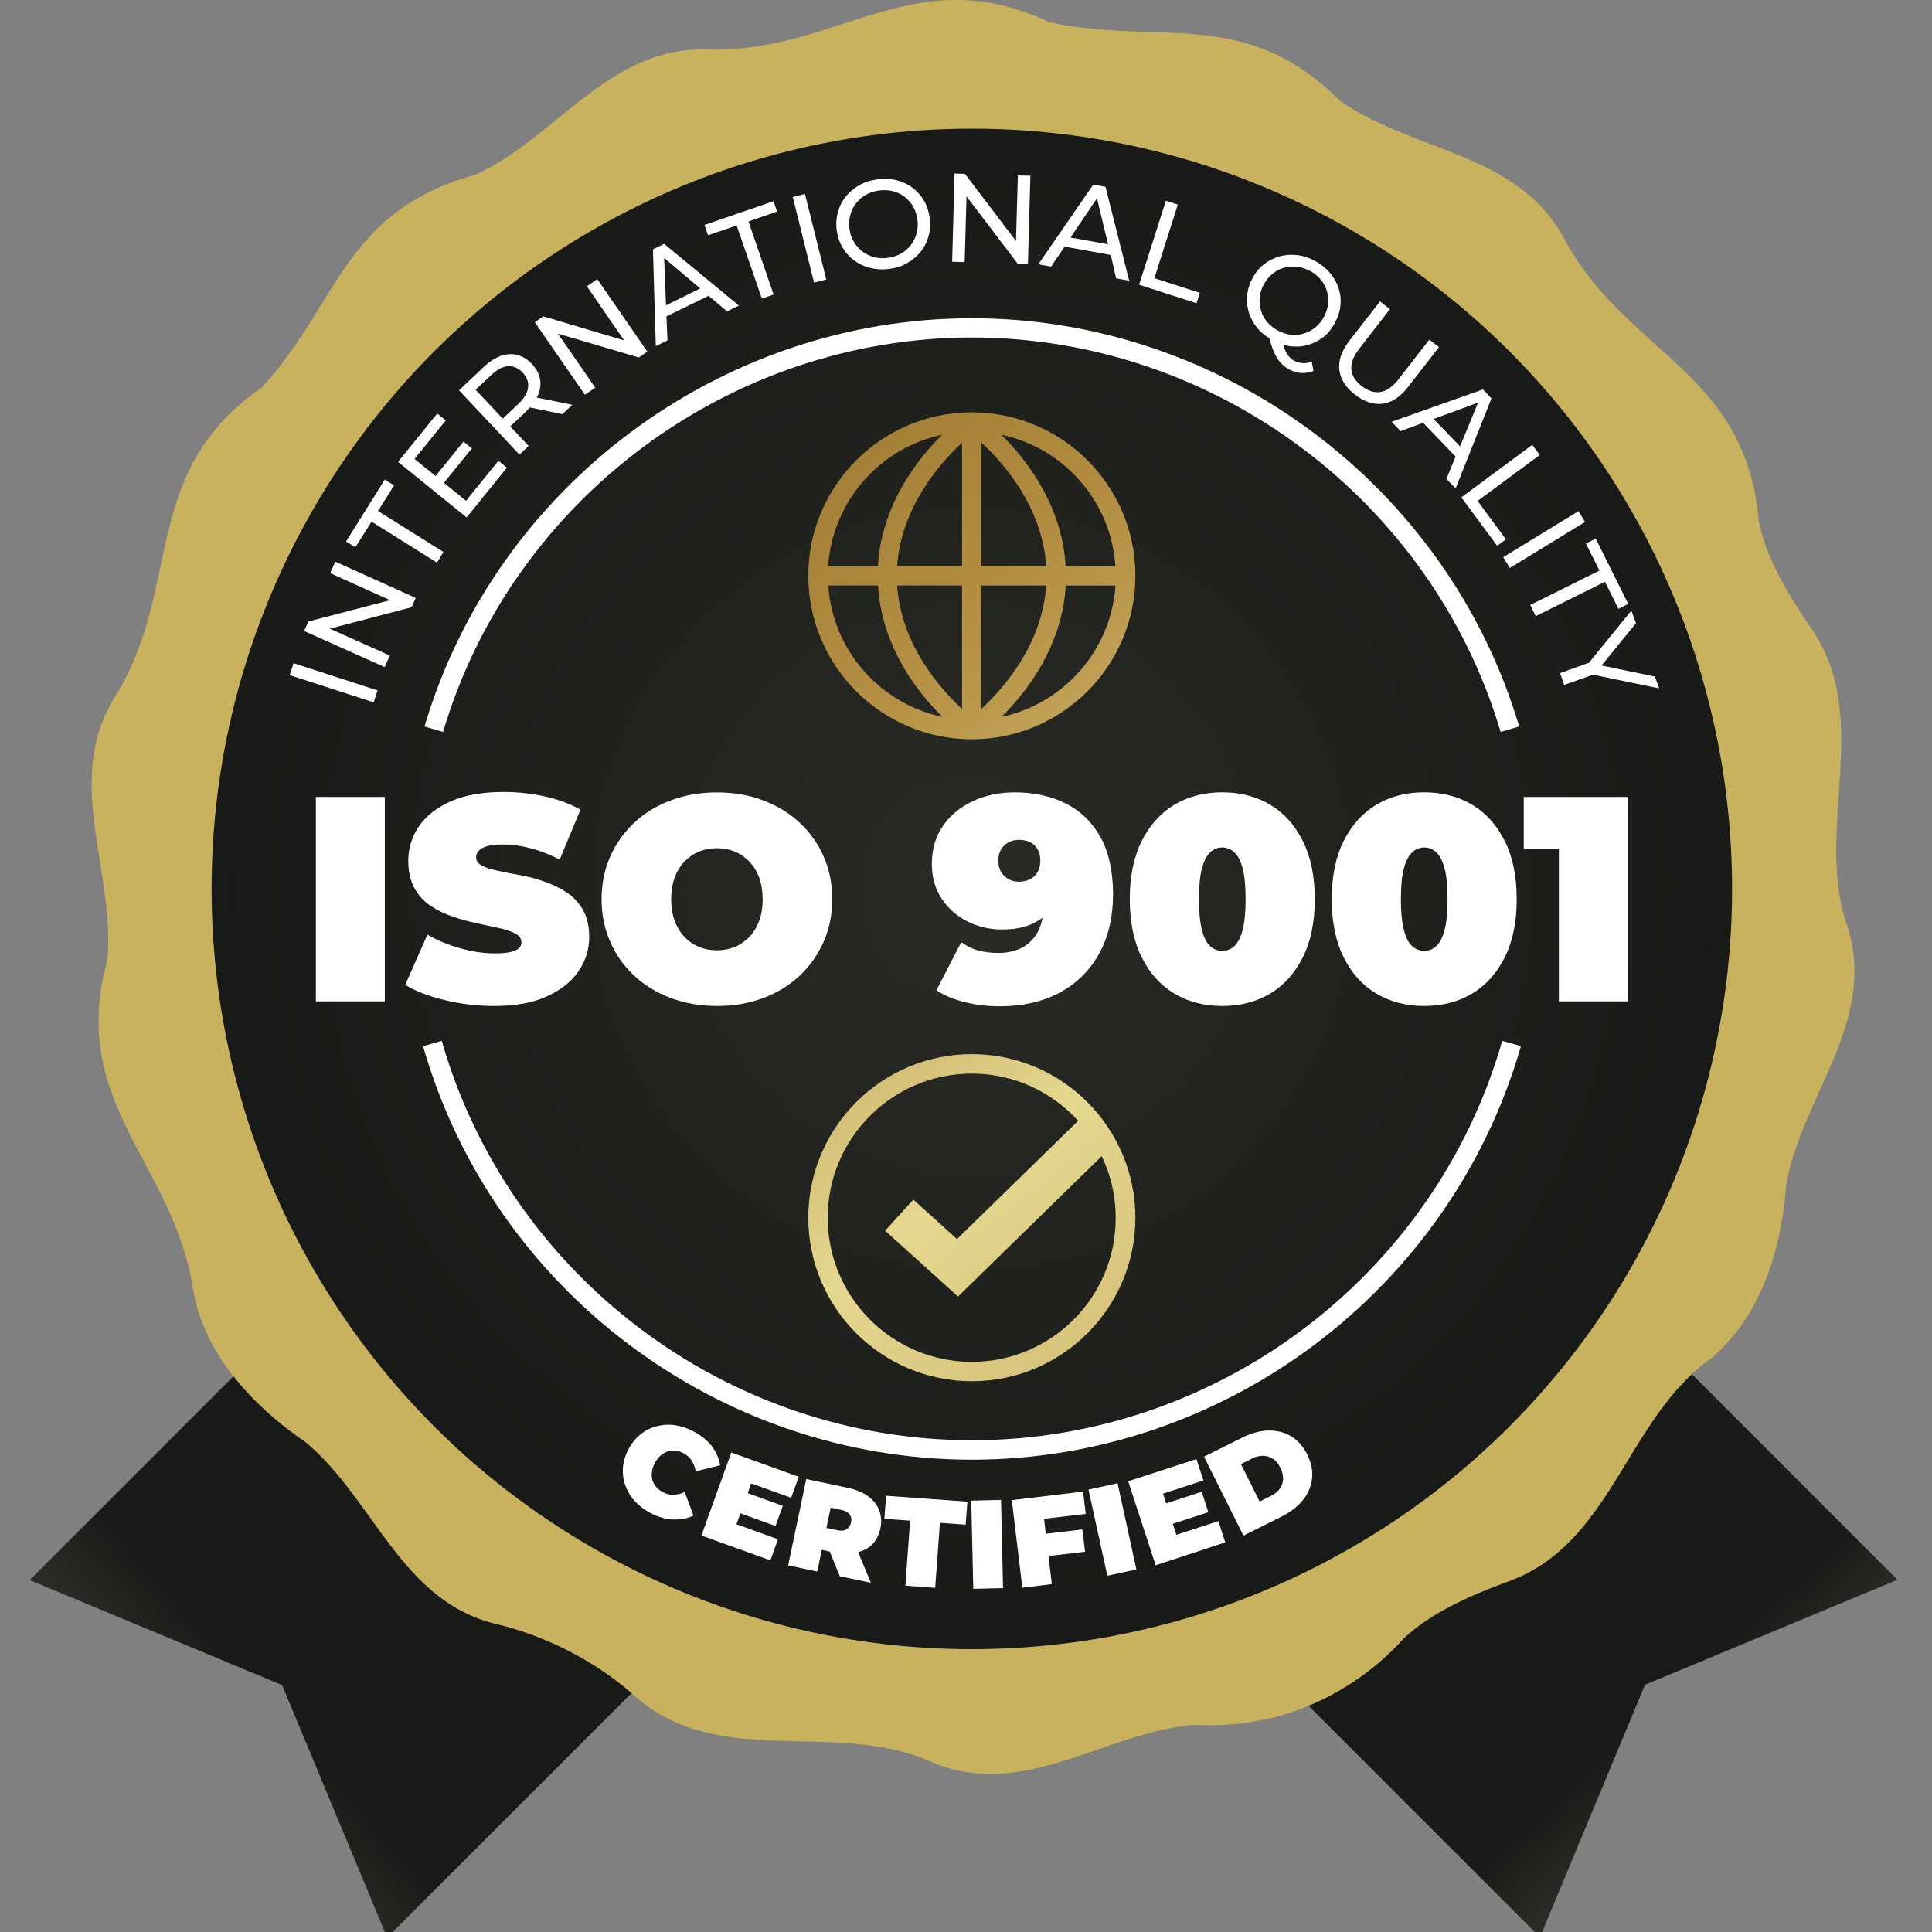 <?xml version="1.0" encoding="utf-8"?>
<!-- Generator: Adobe Illustrator 26.0.0, SVG Export Plug-In . SVG Version: 6.00 Build 0)  -->
<svg version="1.1" id="Capa_1" xmlns="http://www.w3.org/2000/svg" xmlns:xlink="http://www.w3.org/1999/xlink" x="0px" y="0px"
	 viewBox="0 0 400 400" style="enable-background:new 0 0 400 400;" xml:space="preserve">
<rect x="0" y="0" width="400" height="400" fill="#808080" stroke="none"/>
<style type="text/css">
	.st0{fill:#C8B25E;}
	.st1{fill:url(#SVGID_1_);}
	.st2{fill:url(#SVGID_00000075878132365723796830000005964138245451855744_);}
	.st3{fill:#FFFFFF;}
	.st4{fill:url(#SVGID_00000017503626203761643300000009935501763869428916_);}
	.st5{fill:url(#SVGID_00000129891097505525647990000013815494167224353706_);}
	.st6{fill:url(#SVGID_00000049206165758200620480000011227536237713728939_);}
</style>
<path class="st0" d="M354.35,281.18c-17.84,12.51-20.58,38.98-42.65,46.49c-7.33,2.74-15.37,6.22-21.09,11.61
	c-11.11,12.27-26.71,18.79-43.3,17.81c-18.35,1.46-35.17,15.64-54.14,7.86c-19.78-9.2-44.05,1.7-61.59-13.67
	c-8.01-7.18-18.2-12.45-28.62-14.98c-19.95-4.62-25.52-25.88-39.67-37.67c-10.99-7.53-20.73-17.84-23.26-31.33
	c-3.87-26.48-26.03-38.75-17.81-68.5c1.76-18.32-9.29-37.35,1.67-54.68c14.15-22.96,4.79-46.13,30.38-63.94
	c16.05-17.66,17.01-36.54,44.2-44.02c16.74-7.65,27.7-26.74,48.19-25.91c26.74,0.77,42.71-18.91,70.55-5.66
	c23.11,4.97,40.47-3.4,60.22,16.26c15.01,10.66,37.02,10.63,46.52,28.77c12.81,23.74,37.58,27.22,40.18,58.28
	c1.52,7.71,6.16,15.19,10.48,21.65c13.67,18.88,0.63,42.05,7.98,62.57c5.99,19.6-9.65,35.05-12.78,53.19
	C368.82,258.64,364.74,272.22,354.35,281.18z"/>
<linearGradient id="SVGID_1_" gradientUnits="userSpaceOnUse" x1="354.144" y1="35.444" x2="342.772" y2="47.93" gradientTransform="matrix(1 0 0 -1 0 400)">
	<stop  offset="0" style="stop-color:#2A2B27"/>
	<stop  offset="1" style="stop-color:#171A16"/>
</linearGradient>
<path class="st1" d="M350.3,284.52c-14.35,13.37-18.32,36.24-38.6,43.12c-7.33,2.74-15.37,6.22-21.09,11.61
	c-5.57,6.16-12.3,10.87-19.69,13.91l47.92,47.92l21.74-52.27l52.27-21.74L350.3,284.52z"/>
<radialGradient id="SVGID_00000038394948410559025440000005312699953694355087_" cx="201.208" cy="215.965" r="157.398" gradientTransform="matrix(1 0 0 -1 0 400)" gradientUnits="userSpaceOnUse">
	<stop  offset="0" style="stop-color:#2A2B27"/>
	<stop  offset="1" style="stop-color:#171A16"/>
</radialGradient>
<circle style="fill:url(#SVGID_00000038394948410559025440000005312699953694355087_);" cx="201.21" cy="184.04" r="157.4"/>
<g>
	<g>
		<path class="st3" d="M201.21,302.21c-52.48,0-99.2-35.2-113.62-85.62l3.87-1.1c13.94,48.69,59.06,82.7,109.78,82.7
			s95.84-34.01,109.78-82.7l3.87,1.1C300.41,267.01,253.68,302.21,201.21,302.21z"/>
	</g>
	<g>
		<path class="st3" d="M91.73,151.54l-3.84-1.13c14.74-49.77,61.35-84.52,113.32-84.52s98.55,34.76,113.32,84.52l-3.84,1.13
			c-14.27-48.07-59.27-81.66-109.45-81.66C151,69.88,105.99,103.47,91.73,151.54z"/>
	</g>
</g>
<path class="st3" d="M65.4,207.32V165h14.27v42.32H65.4z"/>
<path class="st3" d="M102.33,208.28c-3.54,0-6.97-0.42-10.27-1.22c-3.31-0.8-6.02-1.85-8.16-3.16l4.59-10.39
	c2.03,1.16,4.26,2.11,6.73,2.8c2.47,0.71,4.88,1.07,7.21,1.07c1.37,0,2.44-0.09,3.25-0.27c0.77-0.18,1.37-0.45,1.73-0.77
	s0.54-0.74,0.54-1.25c0-0.77-0.42-1.37-1.28-1.82c-0.83-0.45-1.97-0.8-3.37-1.13c-1.4-0.3-2.92-0.63-4.56-0.98
	c-1.64-0.36-3.31-0.8-4.97-1.37c-1.67-0.57-3.22-1.31-4.59-2.23c-1.4-0.92-2.5-2.14-3.37-3.66c-0.83-1.52-1.28-3.4-1.28-5.66
	c0-2.62,0.74-5,2.2-7.15c1.46-2.14,3.66-3.87,6.58-5.18c2.92-1.28,6.55-1.94,10.9-1.94c2.86,0,5.69,0.3,8.46,0.89
	c2.77,0.6,5.27,1.52,7.51,2.77l-4.29,10.33c-2.08-1.04-4.11-1.85-6.08-2.35c-1.97-0.51-3.87-0.77-5.72-0.77
	c-1.37,0-2.47,0.12-3.28,0.36c-0.8,0.24-1.37,0.57-1.73,0.98c-0.33,0.39-0.51,0.83-0.51,1.34c0,0.71,0.42,1.31,1.28,1.73
	c0.83,0.42,1.97,0.77,3.37,1.07c1.4,0.3,2.92,0.6,4.59,0.89s3.34,0.77,4.97,1.34c1.64,0.57,3.19,1.31,4.56,2.23
	c1.4,0.92,2.5,2.14,3.37,3.63c0.83,1.49,1.28,3.34,1.28,5.57c0,2.59-0.74,4.94-2.2,7.09c-1.46,2.14-3.66,3.9-6.55,5.21
	C110.37,207.62,106.71,208.28,102.33,208.28z"/>
<path class="st3" d="M148.49,208.28c-3.45,0-6.67-0.54-9.59-1.64c-2.92-1.1-5.45-2.62-7.59-4.62c-2.14-2-3.81-4.35-4.97-7.03
	c-1.19-2.71-1.79-5.63-1.79-8.82c0-3.22,0.6-6.16,1.79-8.85c1.19-2.68,2.86-5,4.97-7c2.14-2,4.68-3.54,7.59-4.62
	c2.92-1.1,6.11-1.64,9.53-1.64c3.45,0,6.64,0.54,9.56,1.64c2.89,1.1,5.42,2.62,7.56,4.62c2.14,2,3.81,4.32,4.97,7
	c1.19,2.68,1.79,5.63,1.79,8.85c0,3.19-0.6,6.14-1.79,8.82c-1.19,2.71-2.86,5.03-4.97,7.03c-2.14,2-4.65,3.54-7.56,4.62
	C155.08,207.74,151.92,208.28,148.49,208.28z M148.43,196.75c1.34,0,2.56-0.24,3.72-0.71c1.16-0.48,2.14-1.19,3.01-2.08
	c0.86-0.89,1.55-2.03,2.03-3.34c0.48-1.31,0.71-2.8,0.71-4.44s-0.24-3.13-0.71-4.44c-0.48-1.31-1.16-2.41-2.03-3.34
	c-0.86-0.89-1.88-1.61-3.01-2.08c-1.16-0.48-2.38-0.71-3.72-0.71s-2.56,0.24-3.72,0.71s-2.14,1.19-3.01,2.08s-1.55,2.03-2.03,3.34
	c-0.48,1.31-0.71,2.8-0.71,4.44s0.24,3.13,0.71,4.44c0.48,1.31,1.16,2.41,2.03,3.34s1.88,1.61,3.01,2.08
	C145.84,196.51,147.12,196.75,148.43,196.75z"/>
<path class="st3" d="M227.83,173.28c-1.73-3.07-4.08-5.36-7.15-6.91c-3.07-1.55-6.58-2.32-10.6-2.32c-3.19,0-6.08,0.6-8.67,1.82
	c-2.59,1.22-4.68,2.92-6.19,5.15c-1.52,2.2-2.29,4.82-2.29,7.86c0,2.74,0.68,5.12,2.03,7.18c1.34,2.03,3.13,3.6,5.33,4.71
	c2.2,1.1,4.59,1.67,7.15,1.67c1.97,0,3.69-0.24,5.21-0.74c1.19-0.42,2.23-0.98,3.19-1.67c-0.36,1.94-1.1,3.51-2.29,4.71
	c-1.73,1.73-3.99,2.56-6.85,2.56c-1.34,0-2.62-0.15-3.9-0.45c-1.28-0.3-2.53-0.89-3.78-1.79l-5.15,9.98
	c1.61,1.04,3.57,1.88,5.9,2.44c2.32,0.6,4.74,0.86,7.24,0.86c4.68,0,8.76-0.92,12.27-2.77c3.51-1.85,6.25-4.53,8.22-8.01
	c1.97-3.48,2.95-7.71,2.95-12.66C230.39,180.19,229.53,176.35,227.83,173.28z M214.85,180.49c-0.36,0.66-0.86,1.16-1.55,1.52
	c-0.69,0.36-1.43,0.54-2.26,0.54c-1.25,0-2.29-0.39-3.1-1.19c-0.83-0.77-1.25-1.85-1.25-3.19c0-0.89,0.18-1.64,0.57-2.29
	c0.39-0.66,0.89-1.13,1.55-1.49c0.66-0.36,1.4-0.51,2.23-0.51s1.61,0.18,2.26,0.51s1.19,0.83,1.55,1.49
	c0.36,0.66,0.54,1.4,0.54,2.29C215.38,179.06,215.23,179.84,214.85,180.49z"/>
<path class="st3" d="M253.06,208.28c-3.75,0-7.06-0.86-9.95-2.59s-5.15-4.26-6.76-7.56c-1.64-3.31-2.44-7.3-2.44-11.97
	s0.8-8.67,2.44-11.97s3.9-5.84,6.76-7.56c2.89-1.73,6.19-2.59,9.95-2.59s7.06,0.86,9.95,2.59c2.89,1.73,5.12,4.26,6.76,7.56
	c1.64,3.31,2.44,7.3,2.44,11.97s-0.8,8.67-2.44,11.97c-1.64,3.31-3.9,5.84-6.76,7.56C260.12,207.41,256.81,208.28,253.06,208.28z
	 M253.06,196.87c0.92,0,1.76-0.33,2.47-0.95c0.71-0.66,1.31-1.76,1.73-3.34c0.42-1.58,0.63-3.72,0.63-6.4
	c0-2.74-0.21-4.88-0.63-6.43c-0.42-1.55-0.98-2.65-1.73-3.31c-0.71-0.66-1.55-0.98-2.47-0.98s-1.76,0.33-2.47,0.98
	s-1.31,1.73-1.73,3.31c-0.42,1.55-0.63,3.69-0.63,6.43c0,2.71,0.21,4.82,0.63,6.4c0.42,1.58,0.98,2.68,1.73,3.34
	C251.3,196.54,252.13,196.87,253.06,196.87z"/>
<path class="st3" d="M294.87,208.28c-3.75,0-7.06-0.86-9.95-2.59s-5.15-4.26-6.76-7.56c-1.64-3.31-2.44-7.3-2.44-11.97
	s0.8-8.67,2.44-11.97s3.9-5.84,6.76-7.56c2.89-1.73,6.19-2.59,9.95-2.59s7.06,0.86,9.95,2.59c2.89,1.73,5.12,4.26,6.76,7.56
	s2.44,7.3,2.44,11.97s-0.8,8.67-2.44,11.97s-3.9,5.84-6.76,7.56C301.93,207.41,298.62,208.28,294.87,208.28z M294.87,196.87
	c0.92,0,1.76-0.33,2.47-0.95c0.71-0.66,1.31-1.76,1.73-3.34c0.42-1.58,0.63-3.72,0.63-6.4c0-2.74-0.21-4.88-0.63-6.43
	c-0.42-1.55-0.98-2.65-1.73-3.31c-0.71-0.66-1.55-0.98-2.47-0.98s-1.76,0.33-2.47,0.98s-1.31,1.73-1.73,3.31
	c-0.42,1.55-0.63,3.69-0.63,6.43c0,2.71,0.21,4.82,0.63,6.4c0.42,1.58,0.98,2.68,1.73,3.34
	C293.14,196.54,293.95,196.87,294.87,196.87z"/>
<polygon class="st3" points="315.48,165 315.48,175.76 322.75,175.76 322.75,207.32 337.01,207.32 337.01,165 "/>
<path class="st3" d="M134.67,313.26c-1.28-0.68-2.38-1.52-3.28-2.5c-0.89-0.98-1.52-2.08-1.94-3.25c-0.42-1.19-0.57-2.41-0.48-3.66
	c0.09-1.25,0.48-2.53,1.13-3.78c0.66-1.25,1.49-2.26,2.47-3.07c0.98-0.8,2.08-1.37,3.31-1.7s2.47-0.42,3.78-0.24
	c1.31,0.18,2.62,0.6,3.9,1.28c1.58,0.83,2.86,1.85,3.78,3.04c0.92,1.19,1.52,2.53,1.76,3.99l-5.06,1.25
	c-0.15-0.86-0.45-1.61-0.83-2.23c-0.42-0.63-0.98-1.13-1.7-1.52c-0.57-0.3-1.13-0.48-1.7-0.54c-0.57-0.06-1.1,0-1.61,0.18
	c-0.51,0.18-1.01,0.48-1.46,0.86c-0.45,0.39-0.83,0.92-1.16,1.52c-0.33,0.63-0.54,1.22-0.6,1.82c-0.09,0.6-0.06,1.16,0.09,1.7
	c0.15,0.54,0.39,1.01,0.77,1.43c0.36,0.42,0.83,0.8,1.4,1.1c0.71,0.39,1.46,0.57,2.2,0.54c0.74-0.03,1.52-0.21,2.32-0.57l1.82,4.88
	c-1.34,0.63-2.77,0.86-4.29,0.8C137.83,314.54,136.28,314.09,134.67,313.26z"/>
<polygon class="st3" points="163.8,310.1 165.38,305.75 151.41,300.72 145.22,317.91 159.51,323.06 161.06,318.68 152.48,315.58 
	153.29,313.32 160.56,315.94 162.07,311.77 154.81,309.15 155.52,307.12 "/>
<path class="st3" d="M182.03,312.69c-0.45-1.16-1.22-2.11-2.32-2.92c-1.1-0.8-2.47-1.37-4.17-1.73l-8.61-1.82l-3.75,17.87l6.02,1.28
	l0.95-4.5l1.64,0.36l2.08,5.12l6.43,1.34l-2.62-6.34c1.1-0.3,2.05-0.77,2.83-1.52c0.86-0.86,1.46-1.97,1.76-3.37
	C182.56,315.08,182.47,313.85,182.03,312.69z M175.92,313.56c0.33,0.45,0.42,1.01,0.27,1.67c-0.15,0.66-0.45,1.13-0.92,1.4
	c-0.48,0.3-1.13,0.36-1.97,0.18l-2.2-0.48l0.89-4.2l2.2,0.48C175.03,312.78,175.59,313.11,175.92,313.56z"/>
<path class="st3" d="M187.45,328.3l0.98-13.46l-5.33-0.39l0.36-4.77l16.83,1.22l-0.36,4.77l-5.33-0.39l-0.98,13.46L187.45,328.3z"/>
<path class="st3" d="M201.51,328.95l-0.42-18.26l6.16-0.15l0.42,18.26L201.51,328.95z"/>
<polygon class="st3" points="224.08,316.65 216.52,317.55 216.16,314.45 224.79,313.44 224.23,308.82 209.49,310.58 211.66,328.72 
	217.77,327.97 217.08,322.16 224.65,321.27 "/>
<path class="st3" d="M229.26,326.24l-3.9-17.84l6.02-1.31l3.9,17.84L229.26,326.24z"/>
<polygon class="st3" points="252.25,314.93 243.56,317.76 242.81,315.49 250.17,313.08 248.8,308.85 241.44,311.26 240.79,309.24 
	249.16,306.5 247.7,302.09 233.58,306.68 239.27,324.07 253.68,319.33 "/>
<path class="st3" d="M257.44,317.94l-8.16-16.35l8.07-4.02c1.82-0.89,3.6-1.37,5.3-1.4c1.7-0.03,3.28,0.36,4.65,1.19
	c1.37,0.83,2.5,2.08,3.34,3.75c0.83,1.7,1.19,3.37,1.01,4.97c-0.18,1.61-0.77,3.1-1.85,4.44c-1.07,1.34-2.5,2.47-4.32,3.4
	L257.44,317.94z M260.8,310.88l2.32-1.16c0.77-0.39,1.4-0.86,1.82-1.46c0.42-0.6,0.68-1.25,0.71-2c0.03-0.74-0.15-1.55-0.57-2.38
	c-0.42-0.83-0.92-1.46-1.55-1.85c-0.63-0.39-1.28-0.63-2.03-0.63c-0.74,0-1.49,0.18-2.26,0.57l-2.32,1.16L260.8,310.88z"/>
<path class="st3" d="M77.37,145.41l-17.39-5.63l0.8-2.47l17.39,5.63L77.37,145.41z"/>
<polygon class="st3" points="86.07,123.79 69.42,116.28 68.35,118.66 80.77,124.26 63.85,128.67 62.96,130.64 79.64,138.11 
	80.71,135.73 68.29,130.16 85.21,125.72 "/>
<path class="st3" d="M90.48,116.49L76.93,108l-3.34,5.3l-1.94-1.19l8.01-12.81l1.94,1.19l-3.34,5.3l13.55,8.49L90.48,116.49z"/>
<path class="st3" d="M96.49,103.68l6.7-8.28l1.76,1.43l-8.34,10.3l-14.21-11.5l8.13-10.01l1.76,1.43l-6.46,7.98L96.49,103.68z
	 M90.03,98.74l5.93-7.3l1.73,1.4l-5.93,7.3L90.03,98.74z"/>
<path class="st3" d="M109.66,84.35l6.76,1.4l2.08-1.94l-7.39-1.49c0.09-0.15,0.21-0.33,0.27-0.48c0.48-1.13,0.63-2.26,0.42-3.37
	c-0.21-1.1-0.77-2.14-1.67-3.1c-0.89-0.95-1.91-1.58-3.01-1.88c-1.1-0.27-2.23-0.21-3.4,0.18c-1.16,0.42-2.35,1.16-3.51,2.26
	l-5.18,4.88l12.51,13.31l1.91-1.79l-3.81-4.05l3.31-3.1C109.21,84.92,109.42,84.62,109.66,84.35z M104.09,86.68l-5.63-5.99
	l3.25-3.04c1.22-1.13,2.38-1.76,3.48-1.82c1.13-0.06,2.11,0.36,3.01,1.31c0.89,0.95,1.28,2,1.13,3.1c-0.12,1.1-0.8,2.23-2.03,3.4
	L104.09,86.68z"/>
<polygon class="st3" points="134.02,72.8 123.66,57.79 121.51,59.28 129.22,70.48 112.49,65.5 110.73,66.72 121.09,81.73 
	123.24,80.27 115.52,69.08 132.26,74.02 "/>
<path class="st3" d="M150.52,64.46l2.47-1.19L137.5,50.49l-2.32,1.13l0.6,20.04l2.41-1.19l-0.21-4.97l8.73-4.26L150.52,64.46z
	 M137.89,63.21l-0.39-9.8l7.48,6.31L137.89,63.21z"/>
<path class="st3" d="M157.73,61.81l-5.21-15.13l-5.93,2.03l-0.74-2.14l14.3-4.91l0.74,2.14l-5.93,2.05l5.21,15.13L157.73,61.81z"/>
<path class="st3" d="M168.54,58.5l-4.41-17.72l2.53-0.63l4.41,17.72L168.54,58.5z"/>
<path class="st3" d="M184.14,55.67c-1.37,0.18-2.68,0.12-3.93-0.18c-1.25-0.3-2.35-0.83-3.34-1.55c-0.98-0.71-1.79-1.61-2.41-2.68
	c-0.63-1.04-1.04-2.23-1.22-3.57s-0.09-2.59,0.24-3.78c0.33-1.19,0.86-2.26,1.64-3.22c0.74-0.95,1.7-1.73,2.8-2.35
	c1.1-0.63,2.35-1.01,3.75-1.22c1.37-0.18,2.68-0.12,3.9,0.18c1.22,0.3,2.32,0.8,3.31,1.55c0.98,0.71,1.79,1.61,2.41,2.68
	c0.63,1.07,1.01,2.26,1.19,3.6c0.18,1.34,0.09,2.62-0.24,3.78c-0.33,1.19-0.86,2.26-1.64,3.22c-0.77,0.95-1.7,1.73-2.8,2.35
	C186.76,55.11,185.51,55.5,184.14,55.67z M183.84,53.38c0.98-0.12,1.91-0.42,2.71-0.89c0.8-0.45,1.49-1.04,2.03-1.76
	c0.54-0.71,0.95-1.52,1.19-2.41c0.24-0.89,0.3-1.85,0.18-2.83c-0.12-1.01-0.42-1.91-0.89-2.71c-0.48-0.8-1.04-1.46-1.76-2.03
	c-0.71-0.54-1.52-0.92-2.41-1.16c-0.89-0.24-1.85-0.27-2.86-0.15c-1.01,0.12-1.94,0.42-2.74,0.89c-0.8,0.45-1.49,1.04-2.05,1.76
	c-0.57,0.71-0.95,1.52-1.19,2.41c-0.24,0.89-0.3,1.85-0.18,2.83s0.42,1.91,0.89,2.71s1.07,1.46,1.79,2.03
	c0.71,0.54,1.52,0.92,2.44,1.16C181.85,53.47,182.8,53.53,183.84,53.38z"/>
<polygon class="st3" points="210.74,36.32 210.35,49.9 199.78,35.99 197.63,35.93 197.13,54.19 199.72,54.27 200.11,40.66 
	210.68,54.57 212.82,54.63 213.33,36.38 "/>
<path class="st3" d="M231.08,57.64l2.71,0.48l-4.91-19.45l-2.53-0.45l-11.38,16.5l2.65,0.48l2.8-4.14l9.56,1.73L231.08,57.64z
	 M221.64,49.18l5.48-8.13l2.29,9.53L221.64,49.18z"/>
<path class="st3" d="M235.84,58.95l5.54-17.39l2.47,0.8L239,57.61l9.41,3.01l-0.68,2.17L235.84,58.95z"/>
<path class="st3" d="M277.15,59.73c-0.36-1.16-0.95-2.23-1.76-3.19s-1.82-1.79-3.04-2.47c-1.25-0.68-2.47-1.1-3.75-1.25
	c-1.28-0.15-2.47-0.06-3.63,0.24c-1.16,0.33-2.23,0.86-3.22,1.61c-0.98,0.74-1.79,1.73-2.41,2.89c-0.66,1.16-1.01,2.38-1.13,3.6
	c-0.12,1.22,0,2.41,0.36,3.57c0.36,1.16,0.95,2.23,1.76,3.22c0.68,0.8,1.52,1.49,2.47,2.08c0.21,0.74,0.42,1.46,0.63,2.03
	c0.27,0.74,0.57,1.37,0.89,1.94c0.33,0.54,0.71,1.01,1.13,1.43c0.42,0.39,0.89,0.74,1.43,1.04c1.64,0.89,3.34,1.01,5.06,0.33
	l-0.36-1.91c-1.31,0.48-2.53,0.39-3.69-0.24c-0.39-0.21-0.74-0.51-1.07-0.89c-0.33-0.39-0.6-0.86-0.83-1.46
	c-0.12-0.3-0.21-0.6-0.3-0.95c0.45,0.12,0.92,0.27,1.4,0.33c1.25,0.15,2.47,0.09,3.63-0.24c1.16-0.33,2.23-0.86,3.22-1.61
	c0.98-0.74,1.76-1.73,2.41-2.92s1.04-2.38,1.16-3.6C277.66,62.08,277.54,60.89,277.15,59.73z M274.95,62.94
	c-0.09,0.92-0.39,1.82-0.86,2.71c-0.48,0.86-1.07,1.58-1.79,2.17c-0.71,0.57-1.52,0.98-2.38,1.25s-1.76,0.33-2.68,0.24
	c-0.92-0.12-1.82-0.42-2.71-0.89c-0.89-0.51-1.64-1.1-2.23-1.82c-0.6-0.71-1.01-1.52-1.25-2.38c-0.27-0.86-0.33-1.76-0.24-2.68
	c0.09-0.92,0.39-1.82,0.86-2.68c0.48-0.89,1.1-1.61,1.82-2.2c0.71-0.57,1.52-0.98,2.38-1.22c0.86-0.24,1.76-0.33,2.68-0.21
	c0.92,0.12,1.85,0.42,2.74,0.89c0.89,0.48,1.61,1.1,2.2,1.82c0.6,0.71,1.01,1.52,1.25,2.38C274.95,61.12,275.04,62.02,274.95,62.94z
	"/>
<path class="st3" d="M280.52,81.7c-1.91-1.49-2.98-3.19-3.22-5.09c-0.24-1.94,0.45-3.93,2.05-6.02l6.37-8.19l2.05,1.61l-6.31,8.13
	c-1.25,1.61-1.82,3.07-1.67,4.35c0.12,1.28,0.83,2.44,2.14,3.45c1.31,1.01,2.59,1.43,3.87,1.22c1.28-0.18,2.56-1.1,3.81-2.71
	l6.31-8.13l2,1.55l-6.37,8.22c-1.61,2.08-3.4,3.25-5.3,3.51C284.33,83.79,282.42,83.19,280.52,81.7z"/>
<path class="st3" d="M307.02,80.63l-18.91,6.7l1.85,1.94l4.68-1.73l6.73,7l-1.91,4.62l1.91,1.97l7.42-18.64L307.02,80.63z
	 M296.81,86.74l9.2-3.37l-3.72,9.05L296.81,86.74z"/>
<path class="st3" d="M302.56,102.97l14.68-10.87l1.55,2.11l-12.87,9.5l5.87,7.95l-1.82,1.34L302.56,102.97z"/>
<path class="st3" d="M311.22,115.36l15.58-9.53l1.37,2.23l-15.58,9.53L311.22,115.36z"/>
<path class="st3" d="M316.82,125.25l14.33-7.12l-2.8-5.6l2.03-1.01l6.73,13.52l-2.03,1.01l-2.8-5.6l-14.33,7.12L316.82,125.25z"/>
<polygon class="st3" points="343.51,142.52 342.64,140.08 331.59,137.78 338.71,129.03 337.76,126.41 328.97,137.22 322.99,139.36 
	323.85,141.8 329.81,139.69 "/>
<g>
	
		<linearGradient id="SVGID_00000106832437290507965220000007335183413572231851_" gradientUnits="userSpaceOnUse" x1="77.888" y1="306.696" x2="276.649" y2="50.716" gradientTransform="matrix(1 0 0 -1 0 400)">
		<stop  offset="2.450980e-03" style="stop-color:#8D6D29"/>
		<stop  offset="0.299" style="stop-color:#B18C40"/>
		<stop  offset="0.369" style="stop-color:#BA994D"/>
		<stop  offset="0.498" style="stop-color:#D0BA70"/>
		<stop  offset="0.601" style="stop-color:#E5D88F"/>
		<stop  offset="0.963" style="stop-color:#BD9F57"/>
		<stop  offset="1" style="stop-color:#B99951"/>
	</linearGradient>
	<path style="fill:url(#SVGID_00000106832437290507965220000007335183413572231851_);" d="M201.21,218.25
		c-18.67,0-33.86,15.19-33.86,33.86c0,18.67,15.19,33.86,33.86,33.86c18.67,0,33.86-15.19,33.86-33.86
		C235.04,233.44,219.88,218.25,201.21,218.25z M201.21,281.96c-16.44,0-29.84-13.37-29.84-29.84c0-16.44,13.37-29.84,29.84-29.84
		c8.73,0,16.56,3.78,22.01,9.77l-25.08,24.48l-9.05-8.16l-5.84,6.43l15.1,13.64l29.75-29.07c1.85,3.87,2.89,8.16,2.89,12.75
		C231.05,268.56,217.65,281.96,201.21,281.96z"/>
	
		<linearGradient id="SVGID_00000183943470213213293610000016606435014858970244_" gradientUnits="userSpaceOnUse" x1="142.276" y1="356.691" x2="341.037" y2="100.711" gradientTransform="matrix(1 0 0 -1 0 400)">
		<stop  offset="2.450980e-03" style="stop-color:#8D6D29"/>
		<stop  offset="0.299" style="stop-color:#B18C40"/>
		<stop  offset="0.369" style="stop-color:#BA994D"/>
		<stop  offset="0.498" style="stop-color:#D0BA70"/>
		<stop  offset="0.601" style="stop-color:#E5D88F"/>
		<stop  offset="0.963" style="stop-color:#BD9F57"/>
		<stop  offset="1" style="stop-color:#B99951"/>
	</linearGradient>
	<path style="fill:url(#SVGID_00000183943470213213293610000016606435014858970244_);" d="M201.21,85.37c-0.03,0-0.09,0-0.12,0
		h-0.03c-18.58,0.09-33.71,15.22-33.71,33.83c0,18.67,15.19,33.86,33.86,33.86c18.67,0,33.86-15.19,33.86-33.86
		S219.88,85.37,201.21,85.37z M230.93,117.2h-10.3c-0.74-12.63-8.13-22.07-13.31-27.19C220.21,92.72,230.04,103.74,230.93,117.2z
		 M199.18,91.65v25.52h-13.43C186.58,105.02,194.6,95.91,199.18,91.65z M199.18,121.22v25.55c-4.59-4.23-12.63-13.34-13.43-25.55
		H199.18z M203.2,146.75v-25.52h13.4C215.8,133.41,207.79,142.49,203.2,146.75z M203.2,117.2V91.65c4.59,4.23,12.6,13.31,13.4,25.52
		h-13.4V117.2z M195.07,90.01c-5.18,5.09-12.57,14.56-13.31,27.19h-10.3C172.38,103.74,182.21,92.72,195.07,90.01z M171.49,121.22
		h10.3c0.74,12.63,8.13,22.07,13.31,27.19C182.21,145.71,172.38,134.66,171.49,121.22z M207.34,148.42
		c5.18-5.09,12.57-14.56,13.31-27.19h10.3C230.04,134.66,220.21,145.71,207.34,148.42z"/>
</g>
<linearGradient id="SVGID_00000079476414163540922710000015572174488215294882_" gradientUnits="userSpaceOnUse" x1="42.243" y1="37.452" x2="55.728" y2="49.41" gradientTransform="matrix(1 0 0 -1 0 400)">
	<stop  offset="0" style="stop-color:#2A2B27"/>
	<stop  offset="1" style="stop-color:#171A16"/>
</linearGradient>
<path style="fill:url(#SVGID_00000079476414163540922710000015572174488215294882_);" d="M102.99,336.31
	c-19.95-4.62-25.52-25.88-39.67-37.67c-5.57-3.81-10.81-8.37-14.98-13.7l-42.2,42.2l52.27,21.74l21.74,52.27l50.6-50.6
	C122.88,343.76,113.05,338.75,102.99,336.31z"/>
</svg>
